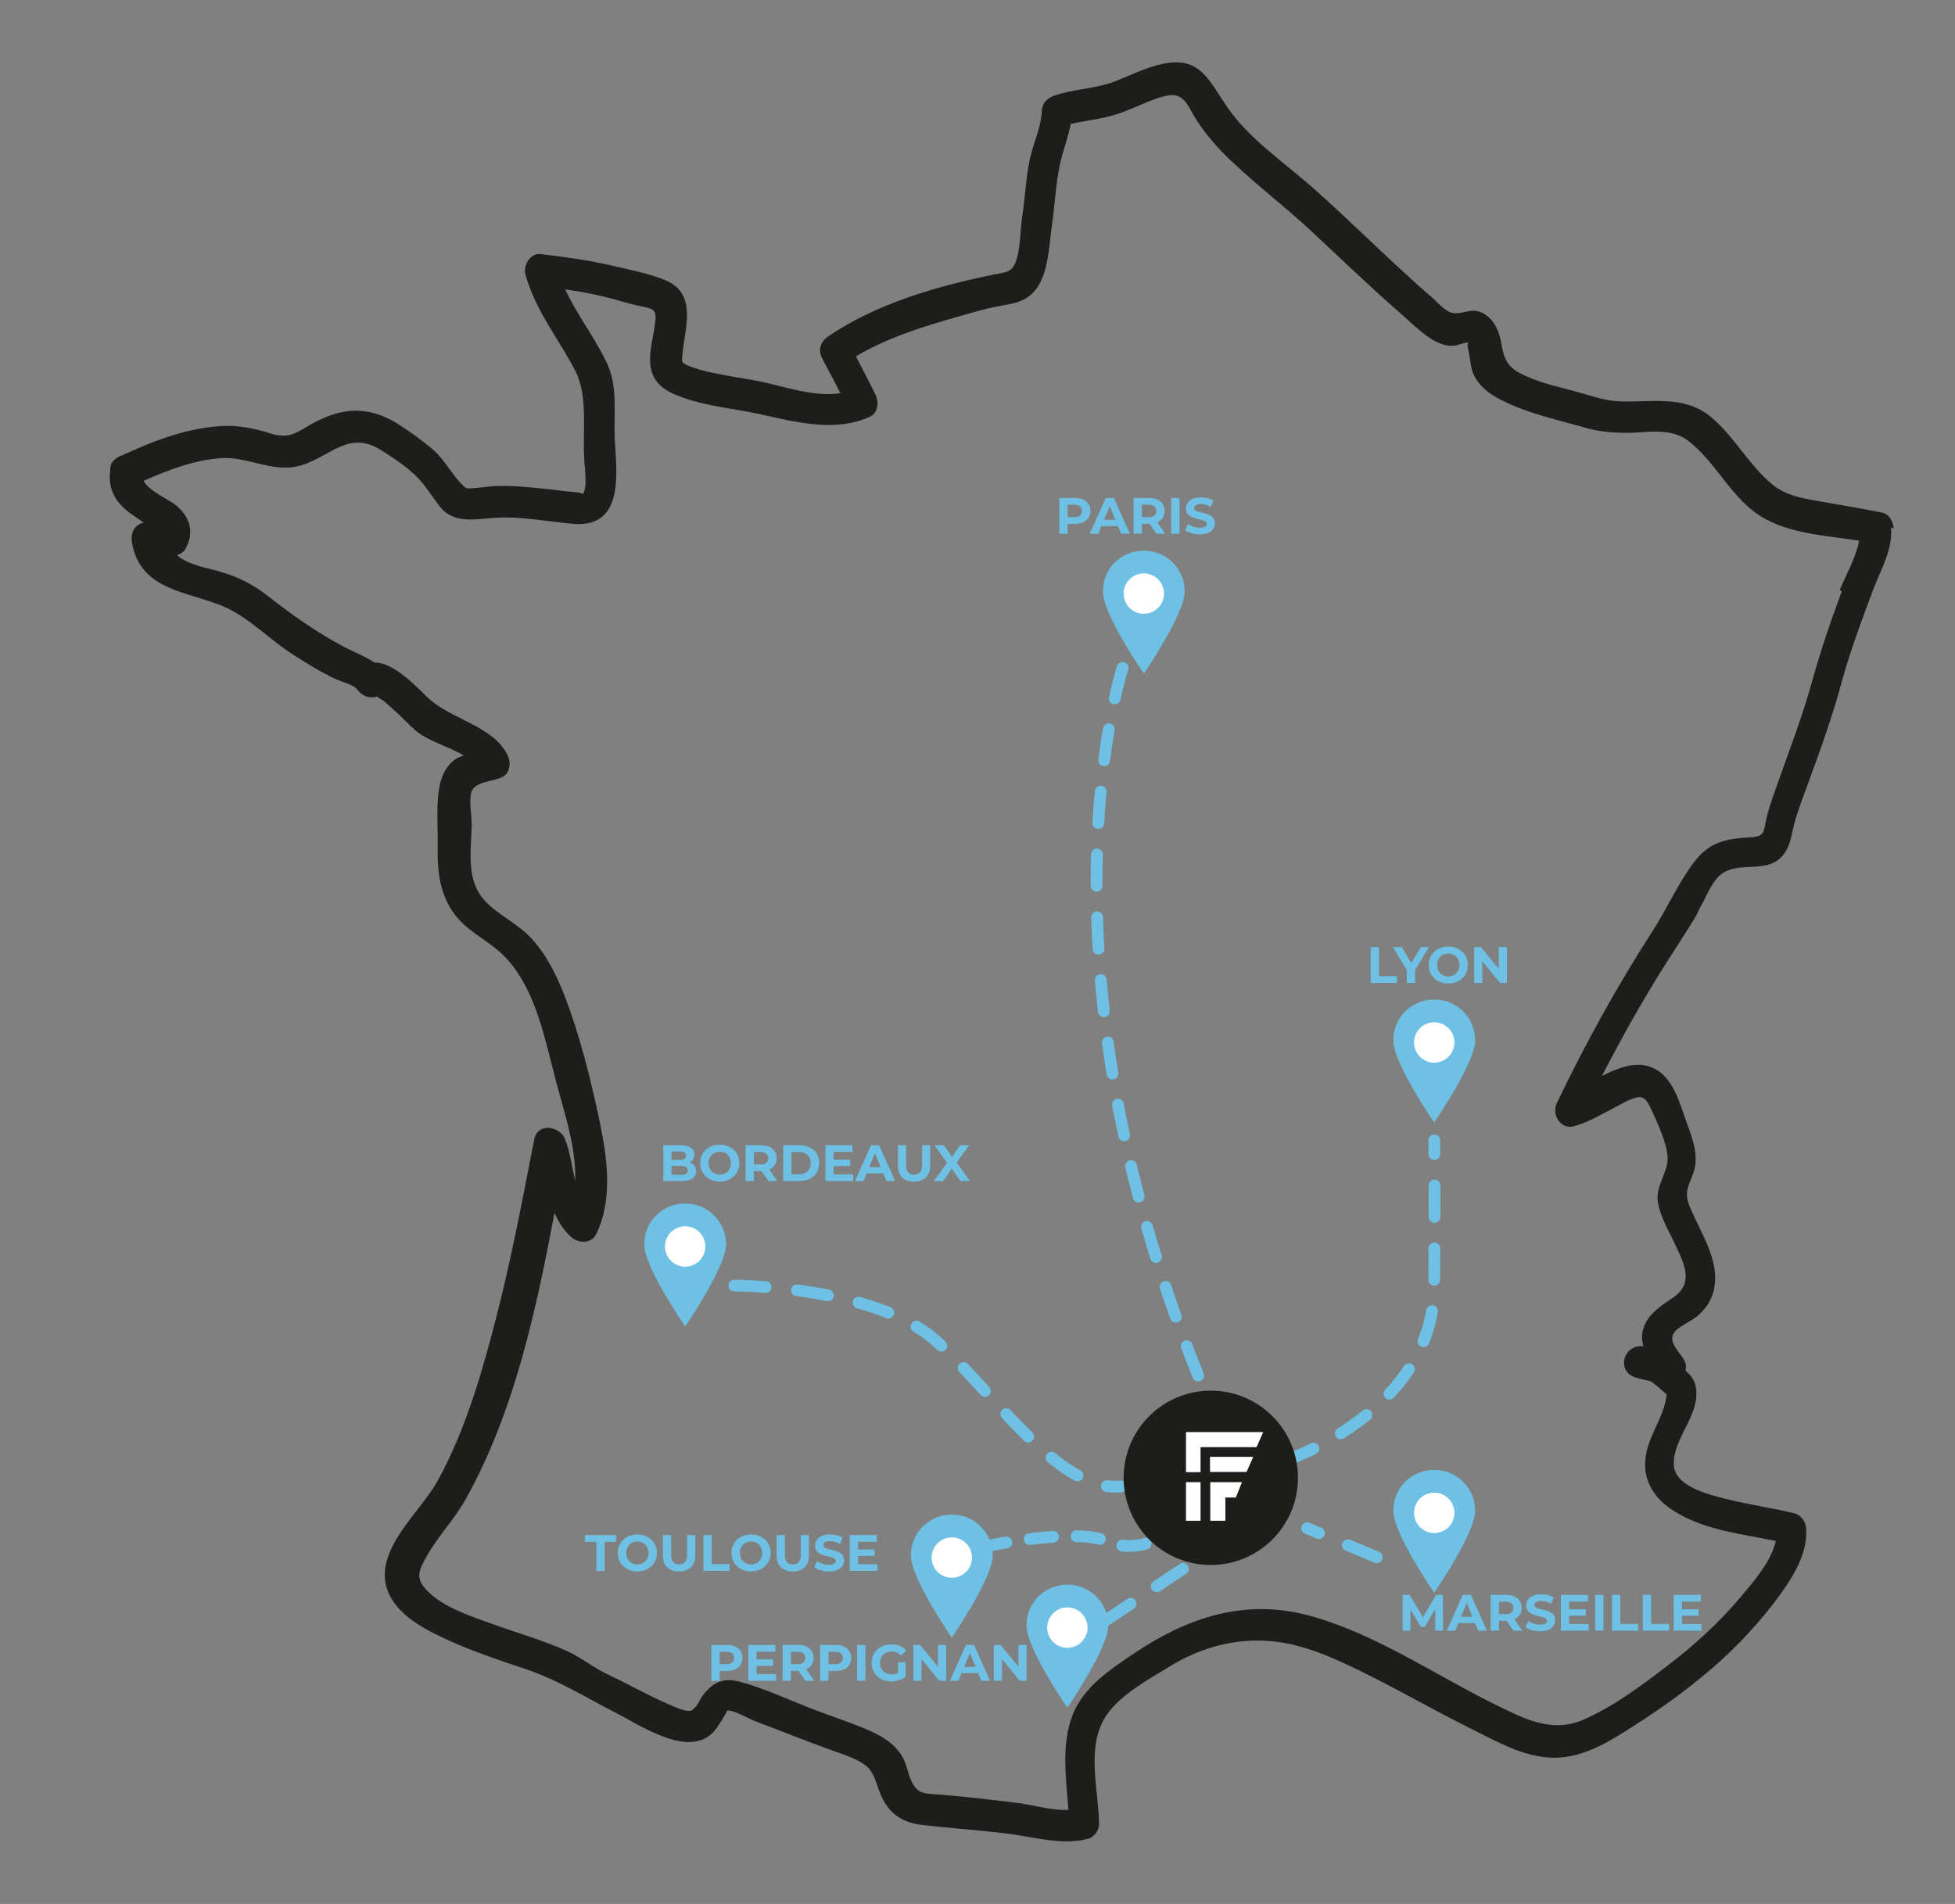 <svg xmlns="http://www.w3.org/2000/svg" id="Calque_1" data-name="Calque 1" viewBox="0 0 764.7 744.8"><rect x="0" y="0" width="764.7" height="744.8" fill="#808080" stroke="none"/><path d="M740.7,206.5c-.3-2.6-1.7-5.4-4.6-6-8.5-1.7-17.1-3.1-25.6-4.6-6.2-1.1-12-2.2-17-6.2-9.4-7.6-15.1-19-24.4-26.7-10.5-8.6-23.1-5.5-35.6-6-5.9-.2-11.1-2.2-16.6-3.7-6.6-1.8-13.3-3.2-19.6-6-6.8-2.9-8.8-5.5-10-12.6-.8-5.1-2.9-10.2-7.9-12.5-4.5-2-7.9,1.4-12,0-2.6-.8-5.9-4.8-8-6.5-3.1-2.6-6.2-5.4-9.2-8.2-12.2-11.1-23.9-22.7-36.2-33.6-11.4-10.2-25.4-19.4-34.1-32.2-6.9-10-10.3-19.7-24.8-16.8-6.8,1.4-12.9,4.6-19.4,7.1-7.7,2.8-15.9,2.8-23.6,5.5-2.8,1.1-4.5,3.1-4.6,6-.3,6.9-3.7,13.1-4.9,19.9-1.4,7.1-1.7,14.5-2.8,21.6-.8,5.1-.6,15.1-3.5,19.4-1.5,2.3-4.3,2.3-7.1,2.9-22.3,4.5-46.4,11.4-65.4,24.4-2.9,2-3.9,5.4-2.2,8.5,2.3,4.5,4.8,8.9,7.1,13.6-10.9,1.8-23.9-3.4-34.1-5.1-5.4-.9-10.6-1.8-16-2.9-2.9-.6-6-1.4-8.8-2.5-3.5-1.5-3.2-1.4-2.8-5.4,1.1-10.2,5.5-22.8-6.3-28.1-6.8-2.9-15.4-4.5-22.7-6.2-8.8-2-17.6-3.1-26.5-4.2-4-.5-6.9,4.3-6,7.9,3.9,14.2,12.9,25,19.6,37.9,4.9,9.7,2.8,23.1,3.4,34.1,0,2.8,1.7,12.2-.9,14.3,1.4-1.1-5.1-1.2-6-1.4-2.5-.3-5.1-.6-7.6-.9-6.3-.6-12.9-1.4-19.3-1.2-2.9,0-5.7.6-8.6.8-3.7.2-3.4.6-5.5-1.5-4-4-6.6-9.4-11.1-13.4-4.3-3.7-9.1-7.1-13.9-10.2-11.6-7.2-21.9-6.5-33.6,0-3.4,1.8-6.8,4.6-10.9,4.6s-5.9-1.2-8.5-1.8c-6.3-1.7-12.3-2.5-18.8-1.7-12.6,1.2-24.7,6-36.2,11.3-.8.2-1.5.6-2.3,1.2-1.7,1.2-2.3,2.9-2.2,4.8-.9,6.2,1.5,11.3,6.3,15.4,2.2,1.8,4.5,3.2,6.8,4.8-3.5.8-5.2,4-4.6,7.7,3.1,18.8,21.3,19.1,35.5,25,10.2,4.2,18.8,13.6,28.2,19.4,4.5,2.9,9.1,5.7,14,8.2,4.9,2.5,8.9,2.9,10.6,5.2,1.8,2.5,4.9,3.5,7.6,2.6.5.5,1.7,1.1,2.2,1.4,1.7,1.4,3.4,2.9,4.9,4.3,2.8,2.5,5.2,5.2,8,7.6,4.6,4,12.8,6.2,18.8,9.7-1.2.5-2.6.9-3.7,1.8-2.8,2.2-4.5,5.2-5.4,8.6-2,7.9-.9,17.6-1.1,25.6-.2,9.2.9,18.8,6.8,26.4,5.2,6.9,13.6,10.2,19.6,16.5,12.3,12.9,15.7,33.1,20.2,49.8,2.9,10.8,7.6,24.8,7.2,37.6-1.4-5.5-2-11.4-4-16.2-2-5.1-10.6-6.6-12,0-4.5,23-8.8,45.9-14.6,68.6-5.7,22.2-12.2,45.2-23.4,65.4-6.5,11.7-23.9,26-19.9,41,2.6,9.7,12.9,15.7,21.4,19.7,11.1,5.4,22.8,9.1,34.5,13.1,11.9,4.2,22.7,10.9,33.8,16.6,10.3,5.2,30.2,19.1,39.5,6,.8-1.1,4.6-6.9,3.9-6.8,2.3-.6,8.8,3.2,10.9,4,9.9,3.7,19.7,7.7,29.7,11.3,4,1.4,8.3,2.8,12,4.9,4.5,2.6,5.2,5.9,6.8,10.3,2.9,8.6,8,13.1,17.1,14.2,10.6,1.2,21.3,2,31.9,3.2,10.8,1.2,21.9,4.9,32.7,2.3,2.6-.6,4.6-3.2,4.6-6-.2-12.5-4.6-28.2,1.4-39.9,4.9-9.7,17.7-16.3,26.7-21.9,11.4-6.9,24.4-10.6,37.8-9.7,14.5.9,28.1,7.7,40.8,14,12.8,6.5,25.3,13.6,37.9,19.9s20,10.6,30.8,11.7c10.8.9,20.5-4,29.4-9.6,10.6-6.6,21-13.7,30.7-21.7,10.5-8.5,20-18.2,28.2-28.8,6.3-8.3,13.6-18.5,12.9-29.4-.2-2.6-1.8-5.2-4.6-6-8.9-2.2-18-3.4-27-5.7-6.6-1.7-19.9-4.8-20.2-13.4-.3-10.6,10.6-19.3,8.6-30.5-.5-2.6-2-4.5-4-6.2.3-1.4.2-2.9-.6-4.3-1.8-2.9-5.9-6.8-4.2-10,1.4-2.8,6.6-4.8,9.1-6.8,5.7-4.6,8-10.8,7.1-18.2-1.1-7.9-5.2-14.8-8.5-22-1.5-3.4-2.8-5.9-2.2-9.4.8-3.7,3.1-6.9,3.2-10.9.5-6.5-2.9-13.4-4.9-19.6-2-5.9-4.6-12.9-10-16.3-6.8-4.3-14.3-1.5-21.7,2.2,8.9-17.3,18.3-33.8,29-50.2,10.6-16.5,6.9-11.1,10-16.8,2.2-3.9,4-8.9,7.4-11.7,7.7-6.3,20,1.1,25.9-9.9,1.7-3.1,2-6.6,2.9-10,1.5-5.5,3.7-11.1,5.7-16.6,4.6-12.5,9.1-25,12.6-37.9s8.2-25.4,12.9-37.9c2.8-7.2,7.6-15.6,6.6-23.6h0l.9.5.2-.3ZM720.5,231.1c-4.5,12-8.6,24.2-12,36.5-3.4,12.3-8,24.2-12.3,36.4-1.8,5.2-3.9,10.5-5.2,15.9-1.2,4.8-.3,7.2-5.7,7.6-10,.6-16.6,1.5-23,10.2-6.2,8.3-10.5,18.3-16.2,27-13.9,21.6-26,43.6-37.1,66.7-2.3,4.6,1.5,10.8,6.9,9.1,5.9-1.7,10.9-4.8,16.3-7.6,2.2-1.1,6.9-4,9.6-3.7,2.3.5,3.2,3.1,4.3,5.2,2.2,4.9,6.2,13.4,6.2,18.8s-4.5,10.5-3.9,16.5c.8,6.2,4.6,12.2,7.1,17.7,3.5,7.4,6.9,14.5-.8,20-4.6,3.2-10.2,6.5-11.9,12.3-.8,2.5-.6,4.6,0,6.9h-1.5c-6.8.6-8.6,10-1.7,12.2,2,.6,4,1.1,6,1.5,2.2,1.4,4.3,3.5,6.3,5.2-.8,8.8-7.6,16.5-8.3,25.4-.8,8,3.1,14.5,9.4,19,12,8.5,27.4,10,41.6,12.9-1.8,8-8.5,15.7-13.3,21.4-8.5,10.2-18.5,19.4-29.1,27.4-10,7.7-21.1,16-32.8,21.1s-21.9.3-32.5-4.9c-24.7-11.9-48.6-28.8-75.2-35.9-24.8-6.6-47,.8-67.7,14.6-9.6,6.5-19.9,13.1-24.4,24.2-4.6,11.9-2.6,24.8-1.7,37.3-7.1.3-14.6-2.2-21.4-2.9-10.2-1.2-20.5-2.5-30.7-3.2-4.8-.3-7.2-.5-9.4-5.4-1.4-3.1-1.7-6.3-3.4-9.2-3.1-5.5-8.8-8.6-14.3-10.9-6.8-2.9-13.7-5.1-20.5-7.7-9.6-3.7-19.3-8.3-29.1-10.9-4.8-1.2-8.6-.5-12.2,3.1s-3.4,5.9-5.7,7.7c-.5.3-.6.5-.8.6-2.5.6-6.9-1.7-9.1-2.6-7.9-3.4-15.3-7.7-23-11.3-5.7-2.6-10.5-6.6-16-9.2-9.4-4.3-19.4-7.1-29.1-10.6-8.8-3.2-21.7-7.1-27.7-15.1-2.9-4-1.1-6.9,1.2-11.3,4.6-8.2,11.3-15,15.7-23.1,18.8-33.8,27.3-73.4,34.5-111.6,1.5,3.5,3.5,6.8,6.6,9.6,2.8,2.5,7.9,2.5,9.7-1.2,6.8-14,4.2-30.7,1.1-45.3-3.4-16-7.6-32.7-13.4-47.8-3.1-7.9-6.8-15.6-12.5-22-5.4-6.3-13.3-9.4-18.8-15.4-7.6-8.2-5.2-19.9-5.1-29.9,0-3.7-1.2-9.4,0-12.9,1.7-3.9,8.3-3.7,11.9-5.5,3.2-1.5,3.5-5.7,2.2-8.5-5.7-11.7-22.3-14-31.4-22.7-4-3.9-13.4-13.9-20.7-13.6-3.9-2.6-8.5-4.3-12.6-6.5-10.6-5.7-20.3-12.6-29.7-20-7.2-5.5-13.9-8.2-22.7-10.3-4.6-1.1-9.1-2.5-12.3-5.2,1.5-.5,2.9-1.4,3.5-2.8,3.4-6.3,1.5-12.2-3.7-16.6-2.6-2.3-10.9-5.7-12.8-9.7,9.6-4.3,20-8.2,30.4-8.9,10.3-.6,20,5.7,30.2,3.1,11.7-2.9,19.1-14.2,31.8-6.5,4.6,2.9,9.4,6,13.4,9.7,4.2,3.9,6.6,8.2,9.9,12.5,5.4,6.9,13.3,5.2,21.1,4.6,10.3-.8,20.8,1.4,31,2.3,19.7,1.8,17.4-18.5,16.5-32.4-.6-10.6,1.5-21.1-3.4-31.1-4.8-9.9-11.6-18.5-16-28.2,6.5.9,12.9,2.2,19.3,3.9,3.7,1.1,7.6,2.2,11.3,2.9,4.2.9,5.1,1.5,4.6,5.9-.6,6-3.1,12.9-1.5,19.1,1.4,5.4,6,8.2,10.9,10,10.3,4,21.7,4.8,32.4,7.2,13.7,3.1,29,6.9,42.2.8,3.2-1.5,3.5-5.7,2.2-8.5-2.5-5.1-5.1-10-7.7-15.1,10.9-6.5,23-10.6,35.3-14.2,6.5-1.8,12.9-3.9,19.4-5.2,3.7-.8,7.7-1.1,11.1-2.9,9.6-5.1,9.4-19.1,10.8-28.5,1.2-8,1.5-16.5,3.2-24.4,1.2-5.4,3.2-10.3,4.2-15.7,5.1-1.2,10.3-1.7,15.6-3.1,6.5-1.7,12.5-5.1,19-7.2,6.5-2,8.9-1.2,12.2,4.6,3.2,6,7.4,11.3,12,16.2,10.5,10.8,22.8,19.9,33.9,30.1,12,11.1,23.9,22.7,36.2,33.4,4,3.5,8.2,7.7,12.8,10.5,2.2,1.2,4.5,2.2,6.9,2.3s4.8-1.2,6.9-1.4c0,.2-.2.5-.3.9,0,.9.5,2.5.6,3.4.5,2.6.6,5.1,1.5,7.6,2,4.9,6.2,8.2,10.8,10.5,10.5,5.5,22.8,8,34.2,11.3,5.5,1.5,11.3,1.8,17,1.7,7.4-.3,15.7-1.8,22.2,3.1,10.3,7.9,15.9,20.5,26.4,28.2,11.3,8.2,27,8.8,40.5,10.9-1.2,6.6-5.4,13.9-7.6,19.4h0l1.1.5-.2-.3Z" style="fill: #1d1d1b;"></path><line x1="538.6" y1="609.2" x2="511.3" y2="597.8" style="fill: none; stroke: #6ec1e4; stroke-dasharray: 12.3; stroke-linecap: round; stroke-miterlimit: 10; stroke-width: 4.6px;"></line><g><path d="M577,407c0,8.8-16,32.1-16,32.1,0,0-16-23.1-16-32.1s7.1-16,16-16,16,7.1,16,16Z" style="fill: #6ec1e4;"></path><circle cx="561" cy="407.8" r="7.9" style="fill: #fff;"></circle></g><g><path d="M577,591c0,8.8-16,32.1-16,32.1,0,0-16-23.1-16-32.1s7.1-16,16-16,16,7.1,16,16Z" style="fill: #6ec1e4;"></path><circle cx="561" cy="591.8" r="7.9" style="fill: #fff;"></circle></g><g><path d="M463.4,231.4c0,8.8-16,32.1-16,32.1,0,0-16-23.1-16-32.1s7.1-16,16-16,16,7.1,16,16Z" style="fill: #6ec1e4;"></path><circle cx="447.4" cy="232.2" r="7.9" style="fill: #fff;"></circle></g><g><path d="M284,486.8c0,8.8-16,32.1-16,32.1,0,0-16-23.1-16-32.1s7.1-16,16-16,16,7.1,16,16h0Z" style="fill: #6ec1e4;"></path><circle cx="268" cy="487.6" r="7.9" style="fill: #fff;"></circle></g><g><path d="M388.3,608.5c0,8.8-16,32.1-16,32.1,0,0-16-23.1-16-32.1s7.1-16,16-16,16,7.1,16,16Z" style="fill: #6ec1e4;"></path><circle cx="372.3" cy="609.3" r="7.9" style="fill: #fff;"></circle></g><path d="M287.2,502.9s54.7,0,78.9,21.6c22.2,19.7,47.9,59.3,72.3,57" style="fill: none; stroke: #6ec1e4; stroke-dasharray: 12.3; stroke-linecap: round; stroke-miterlimit: 10; stroke-width: 4.6px;"></path><path d="M384.6,605.1s35.9-7.8,48.6-2.1,25.9-4.2,25.9-4.2" style="fill: none; stroke: #6ec1e4; stroke-dasharray: 9.2; stroke-linecap: round; stroke-miterlimit: 10; stroke-width: 4.6px;"></path><path d="M439.1,261.3s-38.2,116.2,33.4,286.1" style="fill: none; stroke: #6ec1e4; stroke-dasharray: 12.3; stroke-linecap: round; stroke-miterlimit: 10; stroke-width: 4.6px;"></path><path d="M502.4,571.5s58.3-19,58.6-68.4,0-57,0-57" style="fill: none; stroke: #6ec1e4; stroke-dasharray: 12.3; stroke-linecap: round; stroke-miterlimit: 10; stroke-width: 4.6px;"></path><g><circle cx="473.6" cy="578.1" r="34.1" style="fill: #1d1d1b;"></circle><g><polygon points="473.3 575.8 487.6 575.8 490.2 569.9 473.3 569.9 473.3 575.8" style="fill: #fff;"></polygon><rect x="463.9" y="579.8" width="5.7" height="15.1" style="fill: #fff;"></rect><polygon points="494.1 560.2 469.6 560.2 463.9 560.2 463.9 566.1 463.9 575.9 469.6 575.9 469.6 566.1 491.5 566.1 494.1 560.2" style="fill: #fff;"></polygon><polygon points="485.8 579.8 483.4 585.8 479.3 585.8 479.3 594.9 473.4 594.9 473.4 579.8 485.8 579.8" style="fill: #fff;"></polygon></g></g><g style="isolation: isolate;"><g style="isolation: isolate;"><g style="isolation: isolate;"><path d="M426.5,199.88c0,3.12-2.34,5.06-6.08,5.06h-2.82v3.86h-3.24v-14h6.06c3.74,0,6.08,1.94,6.08,5.08ZM423.22,199.88c0-1.54-1-2.44-2.98-2.44h-2.64v4.86h2.64c1.98,0,2.98-.9,2.98-2.42Z" style="fill: #6ec1e4;"></path><path d="M437.32,205.8h-6.5l-1.24,3h-3.32l6.24-14h3.2l6.26,14h-3.4l-1.24-3ZM436.3,203.34l-2.22-5.36-2.22,5.36h4.44Z" style="fill: #6ec1e4;"></path><path d="M452.34,208.8l-2.7-3.9h-2.98v3.9h-3.24v-14h6.06c3.74,0,6.08,1.94,6.08,5.08,0,2.1-1.06,3.64-2.88,4.42l3.14,4.5h-3.48ZM449.3,197.44h-2.64v4.88h2.64c1.98,0,2.98-.92,2.98-2.44s-1-2.44-2.98-2.44Z" style="fill: #6ec1e4;"></path><path d="M458.12,194.8h3.24v14h-3.24v-14Z" style="fill: #6ec1e4;"></path><path d="M463.58,207.42l1.1-2.44c1.18.86,2.94,1.46,4.62,1.46,1.92,0,2.7-.64,2.7-1.5,0-2.62-8.14-.82-8.14-6.02,0-2.38,1.92-4.36,5.9-4.36,1.76,0,3.56.42,4.86,1.24l-1,2.46c-1.3-.74-2.64-1.1-3.88-1.1-1.92,0-2.66.72-2.66,1.6,0,2.58,8.14.8,8.14,5.94,0,2.34-1.94,4.34-5.94,4.34-2.22,0-4.46-.66-5.7-1.62Z" style="fill: #6ec1e4;"></path></g></g></g><g style="isolation: isolate;"><g style="isolation: isolate;"><g style="isolation: isolate;"><path d="M536.16,370.5h3.24v11.36h7.02v2.64h-10.26v-14Z" style="fill: #6ec1e4;"></path><path d="M553.52,379.54v4.96h-3.24v-5l-5.42-9h3.44l3.74,6.22,3.74-6.22h3.18l-5.44,9.04Z" style="fill: #6ec1e4;"></path><path d="M558.84,377.5c0-4.16,3.24-7.24,7.66-7.24s7.66,3.06,7.66,7.24-3.26,7.24-7.66,7.24-7.66-3.08-7.66-7.24ZM570.88,377.5c0-2.66-1.88-4.48-4.38-4.48s-4.38,1.82-4.38,4.48,1.88,4.48,4.38,4.48,4.38-1.82,4.38-4.48Z" style="fill: #6ec1e4;"></path><path d="M589.44,370.5v14h-2.66l-6.98-8.5v8.5h-3.2v-14h2.68l6.96,8.5v-8.5h3.2Z" style="fill: #6ec1e4;"></path></g></g></g><g style="isolation: isolate;"><g style="isolation: isolate;"><g style="isolation: isolate;"><path d="M561.4,637.9l-.02-8.4-4.12,6.92h-1.46l-4.1-6.74v8.22h-3.04v-14h2.68l5.24,8.7,5.16-8.7h2.66l.04,14h-3.04Z" style="fill: #6ec1e4;"></path><path d="M576.98,634.9h-6.5l-1.24,3h-3.32l6.24-14h3.2l6.26,14h-3.4l-1.24-3ZM575.96,632.44l-2.22-5.36-2.22,5.36h4.44Z" style="fill: #6ec1e4;"></path><path d="M592,637.9l-2.7-3.9h-2.98v3.9h-3.24v-14h6.06c3.74,0,6.08,1.94,6.08,5.08,0,2.1-1.06,3.64-2.88,4.42l3.14,4.5h-3.48ZM588.96,626.54h-2.64v4.88h2.64c1.98,0,2.98-.92,2.98-2.44s-1-2.44-2.98-2.44Z" style="fill: #6ec1e4;"></path><path d="M596.68,636.52l1.1-2.44c1.18.86,2.94,1.46,4.62,1.46,1.92,0,2.7-.64,2.7-1.5,0-2.62-8.14-.82-8.14-6.02,0-2.38,1.92-4.36,5.9-4.36,1.76,0,3.56.42,4.86,1.24l-1,2.46c-1.3-.74-2.64-1.1-3.88-1.1-1.92,0-2.66.72-2.66,1.6,0,2.58,8.14.8,8.14,5.94,0,2.34-1.94,4.34-5.94,4.34-2.22,0-4.46-.66-5.7-1.62Z" style="fill: #6ec1e4;"></path><path d="M621.38,635.3v2.6h-10.84v-14h10.58v2.6h-7.36v3.04h6.5v2.52h-6.5v3.24h7.62Z" style="fill: #6ec1e4;"></path><path d="M623.96,623.9h3.24v14h-3.24v-14Z" style="fill: #6ec1e4;"></path><path d="M630.52,623.9h3.24v11.36h7.02v2.64h-10.26v-14Z" style="fill: #6ec1e4;"></path><path d="M642.6,623.9h3.24v11.36h7.02v2.64h-10.26v-14Z" style="fill: #6ec1e4;"></path><path d="M665.52,635.3v2.6h-10.84v-14h10.58v2.6h-7.36v3.04h6.5v2.52h-6.5v3.24h7.62Z" style="fill: #6ec1e4;"></path></g></g></g><g style="isolation: isolate;"><g style="isolation: isolate;"><g style="isolation: isolate;"><path d="M233.26,603.14h-4.48v-2.64h12.2v2.64h-4.48v11.36h-3.24v-11.36Z" style="fill: #6ec1e4;"></path><path d="M241.64,607.5c0-4.16,3.24-7.24,7.66-7.24s7.66,3.06,7.66,7.24-3.26,7.24-7.66,7.24-7.66-3.08-7.66-7.24ZM253.68,607.5c0-2.66-1.88-4.48-4.38-4.48s-4.38,1.82-4.38,4.48,1.88,4.48,4.38,4.48,4.38-1.82,4.38-4.48Z" style="fill: #6ec1e4;"></path><path d="M259.28,608.34v-7.84h3.24v7.72c0,2.66,1.16,3.76,3.12,3.76s3.12-1.1,3.12-3.76v-7.72h3.2v7.84c0,4.12-2.36,6.4-6.34,6.4s-6.34-2.28-6.34-6.4Z" style="fill: #6ec1e4;"></path><path d="M275.16,600.5h3.24v11.36h7.02v2.64h-10.26v-14Z" style="fill: #6ec1e4;"></path><path d="M286.12,607.5c0-4.16,3.24-7.24,7.66-7.24s7.66,3.06,7.66,7.24-3.26,7.24-7.66,7.24-7.66-3.08-7.66-7.24ZM298.16,607.5c0-2.66-1.88-4.48-4.38-4.48s-4.38,1.82-4.38,4.48,1.88,4.48,4.38,4.48,4.38-1.82,4.38-4.48Z" style="fill: #6ec1e4;"></path><path d="M303.76,608.34v-7.84h3.24v7.72c0,2.66,1.16,3.76,3.12,3.76s3.12-1.1,3.12-3.76v-7.72h3.2v7.84c0,4.12-2.36,6.4-6.34,6.4s-6.34-2.28-6.34-6.4Z" style="fill: #6ec1e4;"></path><path d="M318.54,613.12l1.1-2.44c1.18.86,2.94,1.46,4.62,1.46,1.92,0,2.7-.64,2.7-1.5,0-2.62-8.14-.82-8.14-6.02,0-2.38,1.92-4.36,5.9-4.36,1.76,0,3.56.42,4.86,1.24l-1,2.46c-1.3-.74-2.64-1.1-3.88-1.1-1.92,0-2.66.72-2.66,1.6,0,2.58,8.14.8,8.14,5.94,0,2.34-1.94,4.34-5.94,4.34-2.22,0-4.46-.66-5.7-1.62Z" style="fill: #6ec1e4;"></path><path d="M343.24,611.9v2.6h-10.84v-14h10.58v2.6h-7.36v3.04h6.5v2.52h-6.5v3.24h7.62Z" style="fill: #6ec1e4;"></path></g></g></g><g style="isolation: isolate;"><g style="isolation: isolate;"><g style="isolation: isolate;"><path d="M272.3,458.18c0,2.42-1.92,3.82-5.6,3.82h-7.24v-14h6.84c3.5,0,5.3,1.46,5.3,3.64,0,1.4-.72,2.48-1.86,3.08,1.56.5,2.56,1.7,2.56,3.46ZM262.68,450.44v3.3h3.22c1.58,0,2.44-.56,2.44-1.66s-.86-1.64-2.44-1.64h-3.22ZM269.04,457.84c0-1.18-.9-1.74-2.58-1.74h-3.78v3.46h3.78c1.68,0,2.58-.52,2.58-1.72Z" style="fill: #6ec1e4;"></path><path d="M273.88,455c0-4.16,3.24-7.24,7.66-7.24s7.66,3.06,7.66,7.24-3.26,7.24-7.66,7.24-7.66-3.08-7.66-7.24ZM285.92,455c0-2.66-1.88-4.48-4.38-4.48s-4.38,1.82-4.38,4.48,1.88,4.48,4.38,4.48,4.38-1.82,4.38-4.48Z" style="fill: #6ec1e4;"></path><path d="M300.56,462l-2.7-3.9h-2.98v3.9h-3.24v-14h6.06c3.74,0,6.08,1.94,6.08,5.08,0,2.1-1.06,3.64-2.88,4.42l3.14,4.5h-3.48ZM297.52,450.64h-2.64v4.88h2.64c1.98,0,2.98-.92,2.98-2.44s-1-2.44-2.98-2.44Z" style="fill: #6ec1e4;"></path><path d="M306.34,448h6.36c4.58,0,7.72,2.76,7.72,7s-3.14,7-7.72,7h-6.36v-14ZM312.54,459.34c2.78,0,4.6-1.66,4.6-4.34s-1.82-4.34-4.6-4.34h-2.96v8.68h2.96Z" style="fill: #6ec1e4;"></path><path d="M333.7,459.4v2.6h-10.84v-14h10.58v2.6h-7.36v3.04h6.5v2.52h-6.5v3.24h7.62Z" style="fill: #6ec1e4;"></path><path d="M345.5,459h-6.5l-1.24,3h-3.32l6.24-14h3.2l6.26,14h-3.4l-1.24-3ZM344.48,456.54l-2.22-5.36-2.22,5.36h4.44Z" style="fill: #6ec1e4;"></path><path d="M351.18,455.84v-7.84h3.24v7.72c0,2.66,1.16,3.76,3.12,3.76s3.12-1.1,3.12-3.76v-7.72h3.2v7.84c0,4.12-2.36,6.4-6.34,6.4s-6.34-2.28-6.34-6.4Z" style="fill: #6ec1e4;"></path><path d="M375.68,462l-3.38-4.86-3.32,4.86h-3.72l5.18-7.12-4.92-6.88h3.68l3.22,4.54,3.16-4.54h3.5l-4.88,6.76,5.22,7.24h-3.74Z" style="fill: #6ec1e4;"></path></g></g></g><g><path d="M433.5,635.9c0,8.8-16,32.1-16,32.1,0,0-16-23.1-16-32.1s7.1-16,16-16,16,7.1,16,16Z" style="fill: #6ec1e4;"></path><circle cx="417.5" cy="636.7" r="7.9" style="fill: #fff;"></circle></g><g style="isolation: isolate;"><g style="isolation: isolate;"><g style="isolation: isolate;"><path d="M290.4,648.58c0,3.12-2.34,5.06-6.08,5.06h-2.82v3.86h-3.24v-14h6.06c3.74,0,6.08,1.94,6.08,5.08ZM287.12,648.58c0-1.54-1-2.44-2.98-2.44h-2.64v4.86h2.64c1.98,0,2.98-.9,2.98-2.42Z" style="fill: #6ec1e4;"></path><path d="M303.54,654.9v2.6h-10.84v-14h10.58v2.6h-7.36v3.04h6.5v2.52h-6.5v3.24h7.62Z" style="fill: #6ec1e4;"></path><path d="M315.04,657.5l-2.7-3.9h-2.98v3.9h-3.24v-14h6.06c3.74,0,6.08,1.94,6.08,5.08,0,2.1-1.06,3.64-2.88,4.42l3.14,4.5h-3.48ZM312,646.14h-2.64v4.88h2.64c1.98,0,2.98-.92,2.98-2.44s-1-2.44-2.98-2.44Z" style="fill: #6ec1e4;"></path><path d="M332.96,648.58c0,3.12-2.34,5.06-6.08,5.06h-2.82v3.86h-3.24v-14h6.06c3.74,0,6.08,1.94,6.08,5.08ZM329.68,648.58c0-1.54-1-2.44-2.98-2.44h-2.64v4.86h2.64c1.98,0,2.98-.9,2.98-2.42Z" style="fill: #6ec1e4;"></path><path d="M335.26,643.5h3.24v14h-3.24v-14Z" style="fill: #6ec1e4;"></path><path d="M351.28,650.28h2.96v5.68c-1.54,1.16-3.66,1.78-5.66,1.78-4.4,0-7.64-3.02-7.64-7.24s3.24-7.24,7.7-7.24c2.46,0,4.5.84,5.86,2.42l-2.08,1.92c-1.02-1.08-2.2-1.58-3.62-1.58-2.72,0-4.58,1.82-4.58,4.48s1.86,4.48,4.54,4.48c.88,0,1.7-.16,2.52-.6v-4.1Z" style="fill: #6ec1e4;"></path><path d="M370.08,643.5v14h-2.66l-6.98-8.5v8.5h-3.2v-14h2.68l6.96,8.5v-8.5h3.2Z" style="fill: #6ec1e4;"></path><path d="M382.62,654.5h-6.5l-1.24,3h-3.32l6.24-14h3.2l6.26,14h-3.4l-1.24-3ZM381.6,652.04l-2.22-5.36-2.22,5.36h4.44Z" style="fill: #6ec1e4;"></path><path d="M401.56,643.5v14h-2.66l-6.98-8.5v8.5h-3.2v-14h2.68l6.96,8.5v-8.5h3.2Z" style="fill: #6ec1e4;"></path></g></g></g><line x1="432" y1="634.2" x2="472.6" y2="607.1" style="fill: none; stroke: #6ec1e4; stroke-dasharray: 12.3; stroke-linecap: round; stroke-miterlimit: 10; stroke-width: 4.6px;"></line></svg>